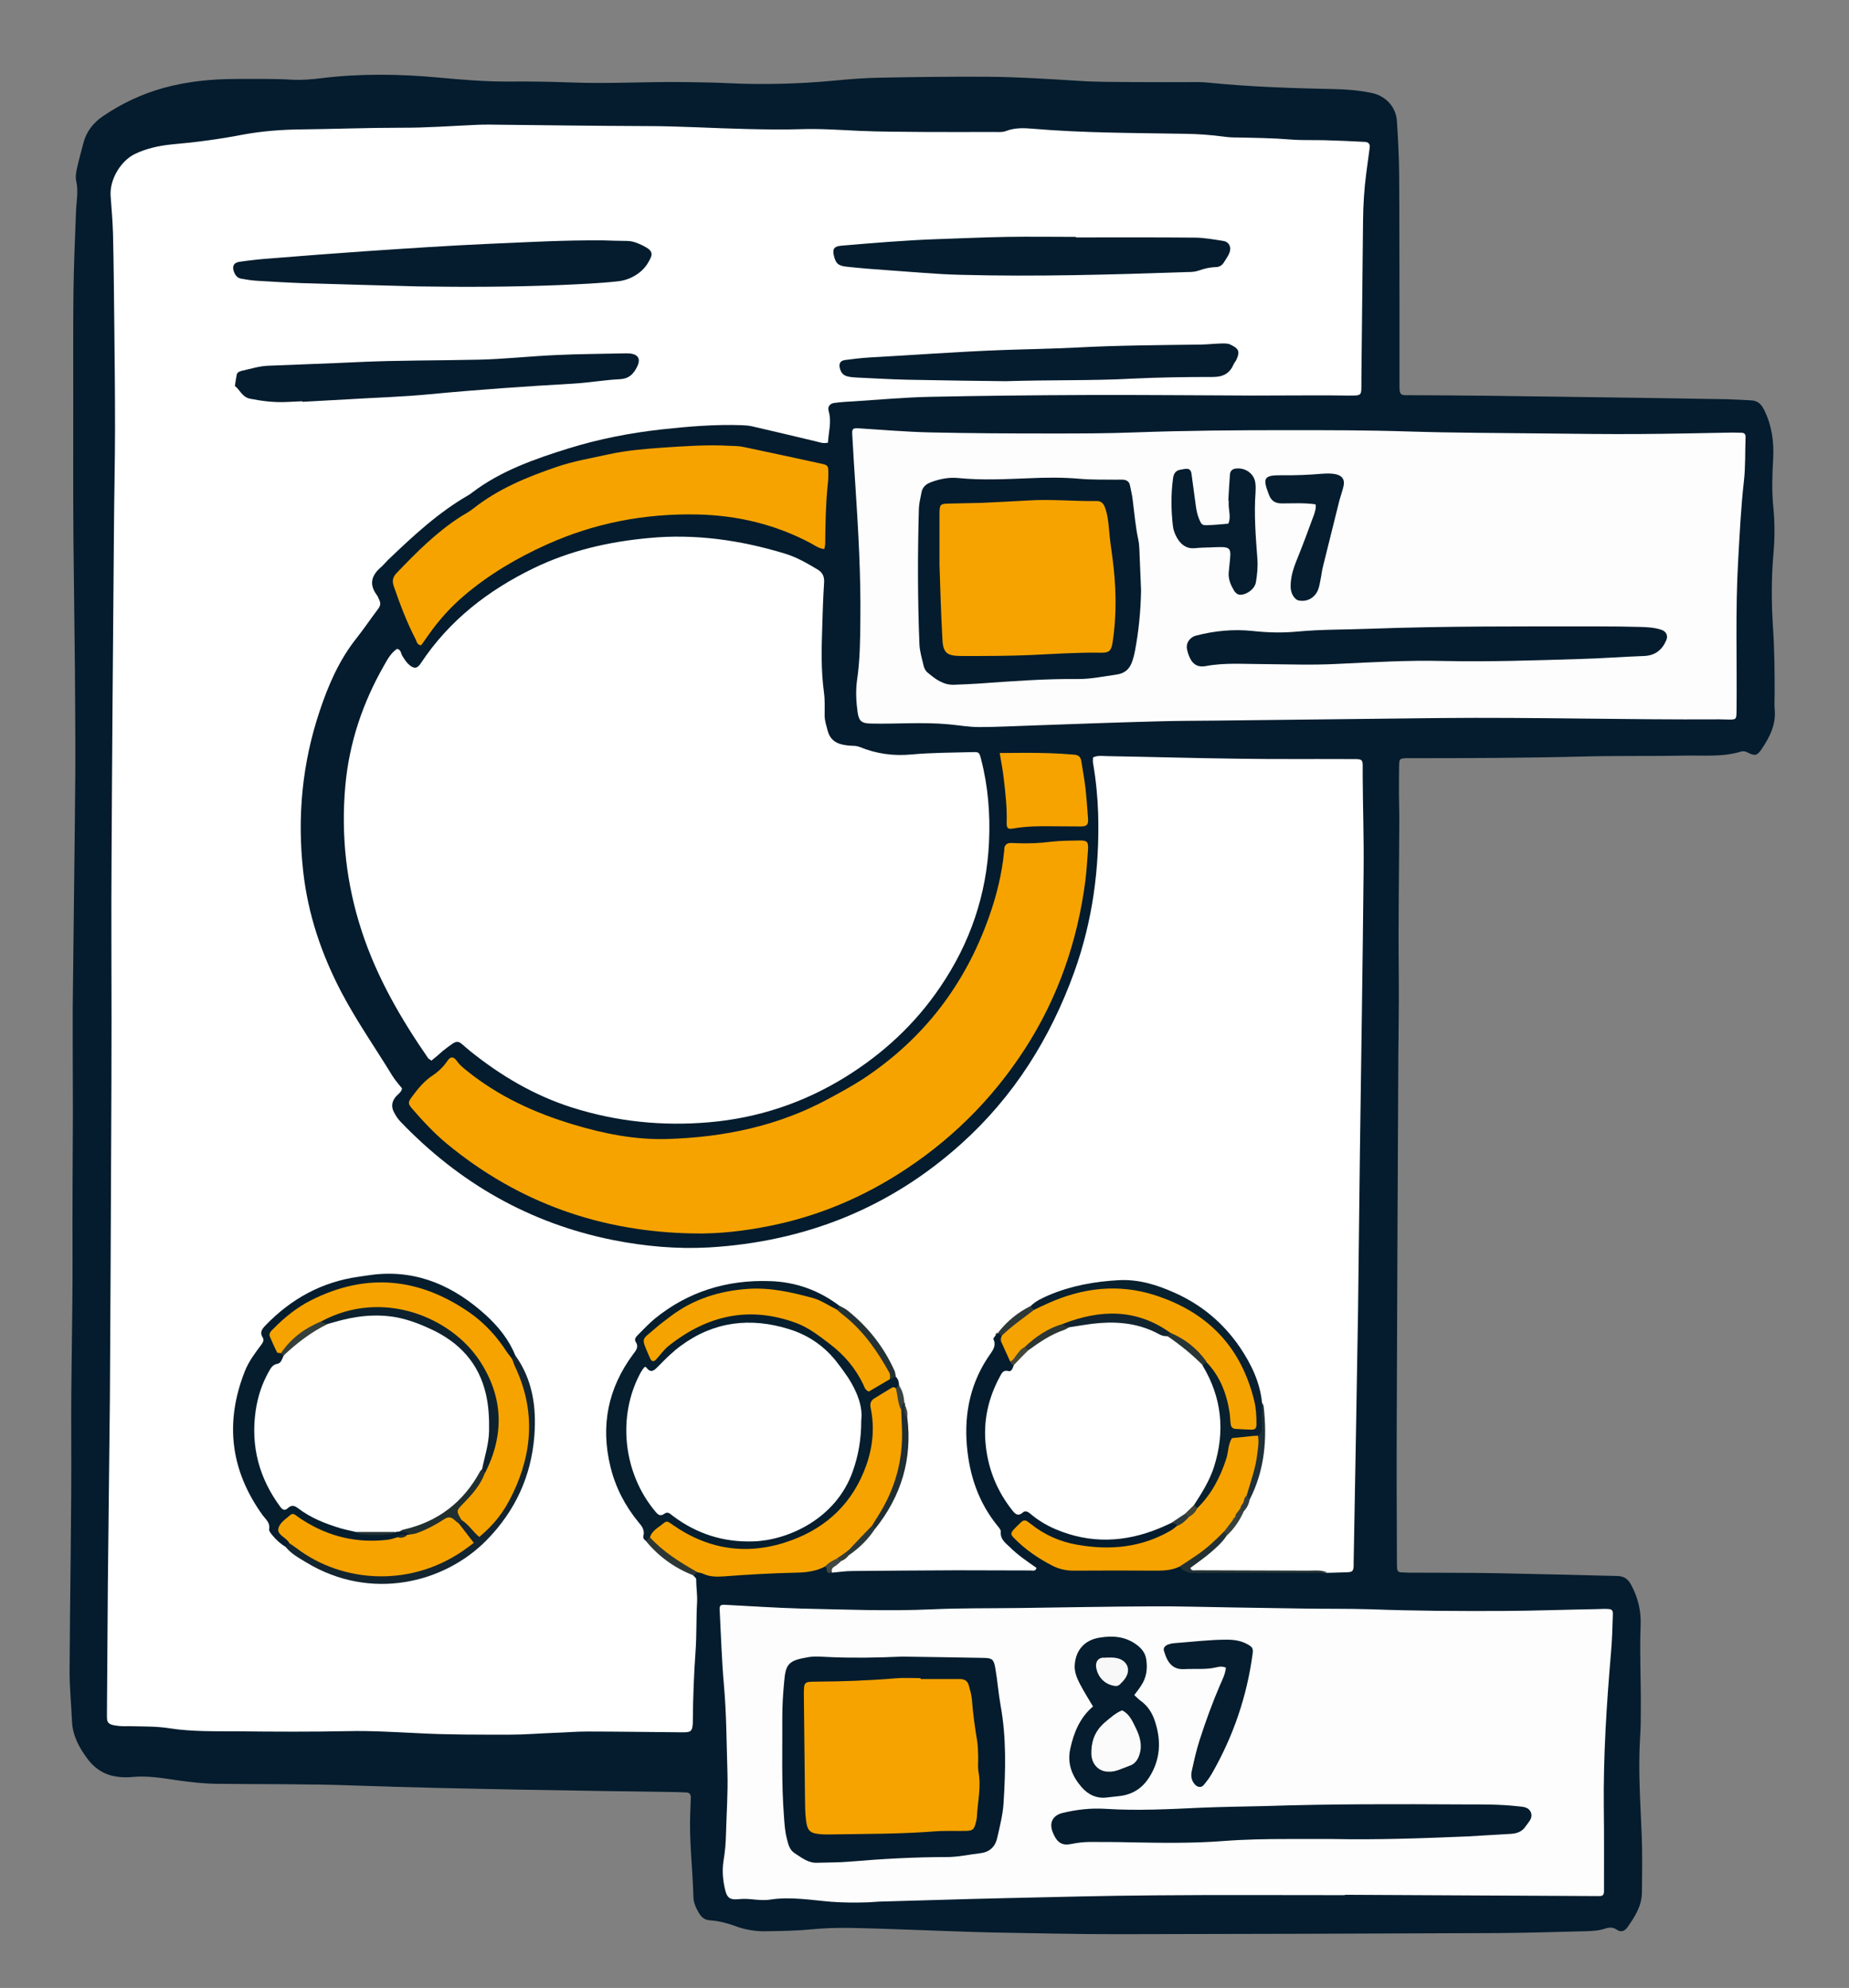 <?xml version="1.0" encoding="utf-8"?>
<!-- Generator: Adobe Illustrator 26.2.1, SVG Export Plug-In . SVG Version: 6.00 Build 0)  -->
<svg version="1.1" id="Layer_1" xmlns="http://www.w3.org/2000/svg" xmlns:xlink="http://www.w3.org/1999/xlink" x="0px" y="0px"
	 viewBox="0 0 1004.5 1080" style="enable-background:new 0 0 1004.5 1080;" xml:space="preserve">
<rect x="0" y="0" width="1004.5" height="1080" fill="#808080" stroke="none"/>
<style type="text/css">
	.st0{fill:#041C2D;}
	.st1{fill:#FFFFFF;}
	.st2{fill:#FDFDFD;}
	.st3{fill:#F6A300;}
	.st4{fill:#F5A300;}
	.st5{fill:#233134;}
	.st6{fill:#2C3634;}
	.st7{fill:#2E3838;}
	.st8{fill:#44483A;}
	.st9{fill:#2E3B3D;}
	.st10{fill:#424843;}
	.st11{fill:#061E2D;}
	.st12{fill:#061D2E;}
	.st13{fill:#09202E;}
	.st14{fill:#132530;}
	.st15{fill:#202F34;}
	.st16{fill:#253234;}
	.st17{fill:#1F3038;}
	.st18{fill:#2B3839;}
	.st19{fill:#37413E;}
	.st20{fill:#39433F;}
	.st21{fill:#333E3E;}
	.st22{fill:#373D33;}
	.st23{fill:#051D2E;}
	.st24{fill:#122430;}
	.st25{fill:#283536;}
	.st26{fill:#2C3635;}
	.st27{fill:#424638;}
	.st28{fill:#3D4237;}
	.st29{fill:#212F31;}
	.st30{fill:#353F3B;}
	.st31{fill:#FBFBFB;}
	.st32{fill:#F8F8F8;}
	.st33{fill:#0D222E;}
</style>
<g>
	<path class="st0" d="M39.5,548.5c0.5-48.8,1.1-88.6,1.4-128.3c0.1-18.8-0.1-37.6-0.2-56.5c-0.2-23.6-0.6-47.1-0.8-70.7
		c-0.2-25.4-0.1-50.9-0.1-76.4c0-19.1-0.1-38.2,0.1-57.3c0.2-14.8,0.8-29.7,1.4-44.5c0.2-5.5,1.4-11,0.1-16.5
		c-0.5-2-0.1-4.3,0.3-6.3c1-4.7,2.3-9.2,3.5-13.9c1.6-6.5,5.4-11.4,10.9-15.1c10.2-6.9,21.1-12,33-15.3c12.9-3.5,26-4.8,39.3-4.8
		c10.1,0,20.1-0.2,30.2,0.4c5.5,0.3,11.1-0.2,16.6-0.9c20.9-2.5,41.8-2.2,62.7-0.3c12.9,1.2,25.9,2.3,38.9,2.2
		c11.1-0.1,22.3,0.1,33.4,0.5c20.6,0.8,41.3-0.5,61.9-0.2c7.9,0.1,15.9,0.2,23.8,0.6c19.1,0.9,38.1,0.4,57.2-1.4
		c8.4-0.8,16.9-1.5,25.4-1.6c19.3-0.4,38.7-0.6,58-0.5c16.4,0.1,32.8,1.2,49.2,2.2c10,0.7,20.1,0.6,30.2,0.7c11.7,0.1,23.3,0,35,0
		c1.9,0,3.7,0.1,5.6,0.3c22.7,2.3,45.5,3,68.2,3.5c6.9,0.1,13.7,0.7,20.5,2.1c7.6,1.6,13.2,7.5,13.7,15.3c0.6,9.2,1.1,18.5,1.2,27.8
		c0.2,24.7,0.1,49.3,0.2,74c0,13.8,0,27.6,0,41.4c0,1.3,0,2.7,0.2,3.9c0.1,0.6,0.8,1.5,1.4,1.6c1.3,0.3,2.6,0.2,4,0.2
		c14.1,0.1,28.1,0.1,42.2,0.3c31.3,0.4,62.6,0.9,93.8,1.3c12.2,0.2,24.4,0.4,36.6,0.6c4.2,0.1,8.4,0.4,12.7,0.6
		c3.4,0.2,5.4,1.6,7.1,5c4.3,8.6,5.5,17.4,5,26.9c-0.5,8.7-0.8,17.4,0.1,26.2c0.8,8.1,0.8,16.5,0.1,24.6c-1.2,13.5-1.2,27-0.3,40.5
		c0.8,11.9,0.9,23.8,0.9,35.7c0,2.9-0.2,5.9,0,8.7c0.9,8.5-2.7,15.5-7.3,22.2c-2.2,3.2-3.4,3.5-7.2,1.6c-1.2-0.6-2.2-1-3.7-0.6
		c-10.1,3.1-20.5,2-30.8,2.2c-18.3,0.4-36.6,0-54.9,0.5c-31.5,0.8-63.1,0.9-94.6,0.9c-0.5,0-1.1,0-1.6,0c-3.4,0.1-3.8,0.4-3.9,3.5
		c-0.1,5.3-0.1,10.6-0.1,15.9c0,4.2,0.2,8.5,0.2,12.7c-0.1,28.4-0.6,56.7-0.3,85.1c0.2,19.6-0.3,39.2-0.3,58.9
		c-0.3,61.8-0.6,123.5-0.8,185.3c-0.1,24.9,0,49.8,0.1,74.8c0,1.3,0,2.6,0.1,4c0.1,1.2,0.7,2,1.9,2.1c1.6,0.1,3.2,0.1,4.8,0.2
		c16.2,0.1,32.4,0,48.5,0.3c21.5,0.4,42.9,1,64.4,1.5c3.8,0.1,5.9,1.6,7.8,5.3c3.6,6.8,5.2,14,4.9,21.4c-0.6,14.9,0.2,29.7,0.1,44.5
		c0,5.6,0,11.1-0.4,16.7c-1.1,17.8,0.2,35.5,0.9,53.2c0.4,10.3,0.2,20.7,0.1,31c-0.1,7.2-3.9,13.1-7.9,18.8c-1.4,2-3.5,2.8-5.5,1.4
		c-2.3-1.6-4.4-1.5-6.7-0.7c-3.6,1.2-7.3,1.3-11,1.4c-15.9,0.4-31.8,0.9-47.7,1c-68.7,0.3-137.3,0.5-206,0.6
		c-22.3,0-44.5-0.5-66.8-0.9c-15.1-0.3-30.2-1-45.3-1.5c-11.1-0.4-22.2-0.8-33.3-1c-7.1-0.1-14.3,0.1-21.4,0.8
		c-8.2,0.8-16.4,0.9-24.6,1c-5.1,0.1-10.2-0.7-14.9-2.3c-4.9-1.8-9.9-3.3-15-3.6c-3.2-0.2-4.9-1.8-6.2-4c-1.6-2.7-3-5.7-3-8.9
		c-0.4-15.4-2.4-30.7-1.7-46.1c0.1-2.6,0.2-5.3,0.3-7.9c0-1.6-0.8-2.5-2.4-2.6c-1.8-0.1-3.7-0.1-5.6-0.2
		c-27.8-0.4-55.7-0.8-83.5-1.3c-30.7-0.6-61.5-1.2-92.2-2.3c-24.7-0.9-49.3-0.6-74-0.9c-7.2-0.1-14.3-0.9-21.3-1.9
		c-8.1-1.2-16.1-2.6-24.5-1.8c-3.9,0.4-8,0.1-11.8-0.9c-4.9-1.4-9.1-4.5-12.2-8.6c-4.7-6.2-8.4-12.9-8.7-20.9c-0.4-9-1.3-18-1.3-27
		c0.2-42.4,1.1-84.9,0.9-127.3c-0.2-32.6,0.8-65.2,0.7-97.8c-0.1-26.2,0.1-52.5,0.2-78.7C39.5,582.4,39.5,560.9,39.5,548.5z"/>
	<path class="st1" d="M540.8,725.6c-0.4,0.6-1.3,1.5-1.1,1.9c1.4,3,0.3,5.2-1.5,7.8c-10.8,15.1-14.5,32.2-12.9,50.4
		c1.4,15.9,6.3,30.5,16.5,43.1c0.8,1,2,2.3,1.9,3.3c-0.4,4.2,2.6,6.2,5,8.5c4.3,4.3,9.4,7.7,14.4,11.2c-0.5,2-2,1.4-3.2,1.4
		c-13.5,0-27-0.1-40.5-0.1c-18.8,0.1-37.6,0.2-56.4,0.4c-3.7,0-7.4,0.6-11.1,0.9c-2.7-4.1,1.8-4.7,3.2-6.8c1.7-1.4,3.6-2.4,5.3-3.9
		c5-4.8,10.3-9.5,14.5-15.1c12.7-17.1,17.7-36.3,16-57.3c0-2.3,0.1-4.6-0.7-6.8c-0.2-0.7-0.4-1.4-0.5-2.1c-0.5-3.2-1.5-6.3-2.6-9.3
		c-0.6-1.7-1.1-3.4-1.9-5.1c-6.8-15.2-16.2-28.2-30.4-37.3c-28.2-19.9-64.6-14.6-90.3,2.3c-3.7,2.5-7.6,4.8-10.9,8
		c-3.2,3.1-6.7,5.8-6.1,11.2c0.3,2.9-2.4,5.2-3.9,7.6c-17.6,28.3-16.2,58.6,4.1,85c2.5,3.3,3.8,6.9,4.9,10.7
		c4.1,6.3,9.8,10.8,16.1,14.5c2.9,1.7,6,3.2,8.1,6.1c0.5,0.6,1.4,1.2,1.4,1.8c0,4.2,0.7,8.4,0.5,12.6c-0.5,8.7-0.2,17.5-0.8,26.2
		c-0.9,12.7-1.4,25.4-1.5,38.1c0,0.8,0,1.6-0.1,2.4c-0.3,3-1.1,3.8-3.9,3.9c-1.3,0.1-2.7,0-4,0c-16.4-0.1-32.9-0.4-49.3-0.4
		c-5.8,0-11.6,0.5-17.5,0.7c-8.2,0.3-16.4,1-24.6,1c-16.7,0-33.4,0.1-50.1-0.8c-12.7-0.6-25.4-1.4-38.1-1.1
		c-19.6,0.4-39.2,0.3-58.9,0.1c-12.7-0.1-25.5,0.3-38.1-1.7c-7.1-1.1-14.3-0.9-21.4-1.1c-1.9,0-3.7,0.1-5.6-0.1
		c-7.2-0.7-6.7-2.1-6.7-7.3c0.2-23.3,0.3-46.7,0.5-70c0.3-33.4,0.8-66.8,1.1-100.2c0.3-46.4,0.5-92.8,0.7-139.2
		c0.1-22.3,0.2-44.5,0.2-66.8c0-28.6-0.2-57.3,0-85.9c0.3-59.7,0.8-119.3,1.3-179c0.1-19.1,0.6-38.2,0.6-57.3
		c0-18.6-0.2-37.1-0.4-55.7c-0.2-16.4-0.3-32.9-0.7-49.3c-0.2-6.9-0.8-13.7-1.3-20.6c-0.6-8.8,5.4-18.9,13.1-22.7
		c6.6-3.2,13.6-4.6,20.7-5.3c12.7-1.1,25.3-2.8,37.8-5.2c10.7-2,21.5-2.8,32.4-2.9c17.8-0.2,35.5-0.9,53.3-0.9
		c14,0.1,28.1-1,42.1-1.6c2.1-0.1,4.2-0.1,6.4-0.1c28.4,0.3,56.7,0.7,85.1,0.8c18.3,0,36.6,1.2,54.8,1.6c9.5,0.2,19.1,0.4,28.6,0.1
		c10.9-0.4,21.7,0.4,32.6,0.9c11.7,0.5,23.3,0.5,35,0.6c12.5,0.1,24.9,0,37.4,0c2.4,0,5,0.3,7.1-0.5c4.7-1.8,9.4-1.7,14.1-1.3
		c27.8,2.4,55.6,2.3,83.4,2.8c6.9,0.1,13.8,0.6,20.6,1.5c2.6,0.4,5.3,0.5,7.9,0.5c9.5,0.2,19.1,0.3,28.6,1.1
		c6.3,0.5,12.7,0.2,19.1,0.4c7.1,0.2,14.3,0.5,21.4,0.9c1.9,0.1,2.8,1.3,2.5,3.2c-0.6,4.7-1.3,9.4-1.9,14.2
		c-1.1,8.4-1.6,16.9-1.7,25.4c-0.3,28.6-0.6,57.3-0.9,85.9c0,0.8,0,1.6,0,2.4c0,7,0.3,6.7-7.2,6.7c-6.4-0.1-12.7-0.1-19.1-0.1
		c-10.9,0-21.7,0.1-32.6,0.1c-30-0.1-59.9-0.4-89.9-0.3c-28.6,0.1-57.3,0.4-85.9,1c-13.5,0.3-27,1.5-40.4,2.4
		c-3.7,0.2-7.4,0.4-11.1,0.9c-2.6,0.3-3.9,2-3.2,4.5c1.7,5.9-0.1,11.4-0.4,17.1c-2.5,0.6-4.5-0.2-6.5-0.7
		c-11.6-2.8-23.2-5.5-34.8-8.2c-1.8-0.4-3.7-0.5-5.5-0.6c-14.6-0.5-29.1,0.7-43.6,2.3c-17.1,1.9-34,5.2-50.5,10.3
		c-18.5,5.8-36.7,12.1-52.4,24c-0.6,0.5-1.3,1-2,1.4c-16.5,9.5-30.2,22.3-43.8,35.3c-1.3,1.3-2.5,2.8-3.9,4c-5.2,4.5-6.3,9.4-2,15.1
		c0.6,0.8,0.9,1.9,1.4,2.9c0.7,1.6,0.4,2.9-0.7,4.4c-4,5.3-7.7,10.8-11.8,16c-9.4,11.8-15.3,25.4-20,39.5
		c-9.5,28.3-12.3,57.3-9,87.1c2.6,23.5,10,45.3,21,66.2c8.2,15.5,18.2,29.8,27.3,44.7c1.5,2.5,3.5,4.7,5.4,7.1
		c-0.3,2.2-2.4,3.2-3.6,4.8c-2,2.6-2.3,5.2-0.8,8.1c1,1.9,2.1,3.7,3.6,5.2c31.9,33.3,70.1,55.2,115.5,64.3c17.2,3.4,34.7,5,52.2,4
		c52-3.1,98-21.3,136.9-56.3c28.6-25.7,48.4-57.3,61.4-93.3c10-27.8,13.8-56.5,13-85.9c-0.3-9.3-1.2-18.5-2.8-27.7c-0.2-1,0-2,0-3
		c2.7-1.3,5.4-0.7,8-0.7c23.6,0.4,47.2,1.1,70.8,1.4c19.6,0.3,39.2,0.1,58.9,0.2c10.2,0.1,8.7-1.1,8.8,8.9
		c0.1,17.2,0.7,34.4,0.5,51.6c-0.5,50.9-1.3,101.8-2,152.7c-0.4,28.4-0.6,56.7-1,85.1c-0.7,45.9-1.6,91.7-2.4,137.6
		c0,0.8,0,1.6,0,2.4c-0.2,3-0.7,3.4-3.9,3.5c-3.4,0.1-6.9,0.2-10.3,0.3c-19.7-1.4-39.5-0.3-59.2-0.6c-4-0.1-7.9,0-11.9,0
		c-1.5,0-3.6,0.5-4.1-1.4c-0.4-1.5,0.7-3.1,2.1-4c5.8-4.2,11.1-8.8,16-14.1c4.5-3.9,7.9-8.7,10.5-14.1c1.3-2.5,2.5-5,3.6-7.6
		c7.1-15.9,8.4-32.5,6.3-49.6c-7.3-33.9-33-59.7-67.2-64.7c-19.5-2.8-38.4,2.3-55.6,12.3c-7.2,3.3-12.2,9.7-19.1,13.5l0,0
		C541.8,724.5,541.3,725,540.8,725.6z"/>
	<path class="st1" d="M234.4,576.2c-0.9-0.7-1.5-0.9-1.8-1.3c-14.8-21.4-27.8-43.8-36-68.8c-8.5-25.8-11.4-52.2-9-79.2
		c2.1-23.3,9.4-45,21-65.3c1.9-3.4,3.8-6.9,7.1-9.1c2.3,0.5,2,2.5,2.8,3.7c1.1,1.8,2.2,3.6,3.8,5c2.7,2.3,4.4,2.1,6.4-1
		c15.4-23.2,36.5-39.5,61.2-51.5c19.8-9.6,40.8-14.4,62.6-16.4c25.2-2.4,49.6,1.1,73.7,8.4c6.4,1.9,12.1,5.2,17.8,8.6
		c2.9,1.7,3.9,3.9,3.7,7.2c-0.5,7.9-0.8,15.9-1,23.8c-0.4,11.9-0.7,23.8,0.9,35.7c0.6,4.2,0.4,8.5,0.4,12.7c0,3,1,5.7,1.7,8.5
		c1.8,6.3,6.8,7.5,12.1,7.9c1.8,0.1,3.4,0,5.2,0.7c9,3.7,18.2,5,28,4.1c11.1-1,22.2-1,33.3-1.3c3.6-0.1,3.7,0.1,4.7,3.9
		c3.8,14.7,5,29.8,4.3,44.9c-1.3,28.7-10.3,55-26.5,78.8c-13.6,20.1-31,36.2-51.5,48.9c-22.6,14-47.4,22.3-74,24.6
		c-25.4,2.2-50.2-0.3-74.5-8c-20.5-6.5-38.6-17.2-55.3-30.6c-7.6-6.1-5.6-7.4-15-0.1C238.8,572.6,236.7,574.3,234.4,576.2z"/>
	<path class="st2" d="M782.3,390.1c-40.8,0.5-81.7,0.9-122.5,1.4c-10.3,0.1-20.7,0.1-31,0.4c-22.2,0.6-44.5,1.4-66.7,2.2
		c-10.1,0.3-20.1,0.9-30.2,0.9c-5.5,0-11.1-1-16.6-1.5c-14-1.3-28.1-0.1-42.1-0.4c-5-0.1-6.6-1.2-7.3-6.2
		c-0.8-5.8-1.1-11.5-0.3-17.4c1.6-10.7,1.7-21.6,1.8-32.5c0.3-24.4-1.1-48.7-2.7-73.1c-0.6-9.2-1.2-18.5-1.7-27.8
		c-0.2-3.2,0.3-3.6,3.6-3.4c12.7,0.8,25.4,1.9,38.1,2.2c22,0.5,44,0.6,66,0.6c15.4,0,30.8,0,46.1-0.6c27.6-1,55.1-1.2,82.7-1.2
		c21.7,0,43.5,0,65.2,0.7c25.2,0.8,50.4,0.8,75.6,1.1c16.7,0.2,33.4,0.4,50.1,0.3c17-0.1,33.9-0.5,50.9-0.8c1.6,0,3.2,0.1,4.8,0.1
		c1.6,0,2.3,0.9,2.2,2.5c-0.3,7.9,0,16-0.9,23.8c-1.6,14.2-2.3,28.5-3.1,42.8c-1.6,27.3-0.6,54.6-0.9,81.9c-0.1,5,0,4.9-5.3,4.8
		c-1.3,0-2.7-0.1-4-0.1C883.6,391.1,832.9,389.6,782.3,390.1z"/>
	<path class="st2" d="M730.6,1029.6c-34.5,0-68.9-0.2-103.4,0.1c-26.8,0.2-53.5,0.9-80.3,1.5c-23,0.5-46.1,1.3-69.1,1.9
		c-2.1,0.1-4.2,0.3-6.3,0.4c-6.6,0.2-13.1,0.2-19.8-0.3c-11-0.9-22.1-2.9-33.2-1.2c-3.1,0.5-6.4,0.2-9.5-0.1
		c-2.7-0.3-5.3-0.4-7.9-0.1c-4.2,0.4-6-0.6-7-4.5c-1.4-5.4-1.9-11-1-16.6c0.8-4.7,1.2-9.5,1.3-14.2c0.3-11.1,1.1-22.2,0.8-33.3
		c-0.5-15.9-0.5-31.8-1.9-47.6c-1.2-13.4-1.6-27-2.3-40.4c-0.2-3.2,0.2-3.5,3.6-3.3c13.5,0.7,27,1.6,40.5,2
		c23.8,0.5,47.7,1.5,71.5,0.4c15.6-0.7,31.3-0.5,46.9-0.7c24.1-0.3,48.2-0.8,72.3-0.9c14.8-0.1,29.7,0.4,44.5,0.6
		c12.7,0.2,25.4,0.4,38.2,0.6c12.2,0.2,24.4,0,36.6,0.4c23.8,0.9,47.7,1,71.5,0.9c17-0.1,33.9-0.7,50.9-1c1.8,0,3.7-0.2,5.5-0.1
		c2.8,0.1,3.3,0.6,3.2,3.2c-0.2,6.9-0.4,13.8-1,20.6c-2.4,28-4.2,56-3.9,84.1c0.2,15.1,0.1,30.2,0.1,45.3c0,2.2-0.6,2.8-2.7,2.8
		c-46.1-0.2-92.2-0.5-138.4-0.7C730.6,1029.3,730.6,1029.5,730.6,1029.6z"/>
	<path class="st3" d="M376.8,670.1c-50.2-0.8-95.1-16.6-134-48.7c-7-5.8-13.1-12.4-19-19.2c-2.2-2.6-2.2-3.4-0.1-6.2
		c3.3-4.5,6.8-8.8,11.6-11.9c3.1-2.1,5.7-4.7,7.8-7.8c1.8-2.6,3.4-2.4,5.4,0.5c1.4,2,3.3,3.4,5.1,4.9c17.2,13.9,36.8,22.9,57.8,29.2
		c16.6,5,33.5,8.4,50.9,7.9c30.8-0.9,60.5-7,87.9-21.9c6.3-3.4,12.6-6.8,18.6-10.7c32.8-21.6,55.5-51.2,68.5-88.1
		c4.1-11.5,7-23.3,8.2-35.5c0.1-0.5,0.1-1.1,0.1-1.6c0.2-1.8,1.3-2.9,3.1-3c1.3-0.1,2.6,0.1,4,0.1c6.1,0.2,12.2,0,18.2-0.8
		c5.2-0.6,10.6-0.6,15.9-0.7c3.8,0,4.5,0.8,4.3,4.8c-0.4,5.8-0.8,11.6-1.5,17.4c-4.3,32.8-14.9,63.4-32.9,91.2
		c-18,27.8-41.1,50.5-69.1,68.1c-21.3,13.4-44.2,22.8-68.9,27.8C404.9,668.7,391,670.4,376.8,670.1z"/>
	<path class="st1" d="M636.3,827.4c-2.2,1-4.3,2-6.5,2.9c-18.7,7.7-37.5,8.5-56.3,0.5c-5.2-2.2-9.9-5.1-14.1-8.7
		c-1.1-0.9-2.5-1.5-3.6-0.5c-2.5,2.3-4.1,1.2-5.8-1c-8.1-10.2-12.9-21.7-14.4-34.7c-1.6-13.6,1.2-26.3,7.7-38.2
		c1-1.8,1.7-3.6,4.7-2.8c1.5,0.4,2.3-1.8,2.8-3.4c0.6-4.5,4.8-6.4,7.2-9.6c6.9-6.1,15-10,23.6-12.8c18-5,35.4-3.7,52.2,4.8
		c8.1,4.8,15.7,10.1,21.5,17.7c15.4,26.3,12.4,51.5-4.3,76c-1.8,2.1-3.8,3.9-5.8,5.8C642.7,826,639.3,826.2,636.3,827.4z"/>
	<path class="st3" d="M447.8,298.3c-3.2-0.4-5.1-2-7.2-3.1c-19.3-10.3-39.9-15.2-61.7-15.7c-28.5-0.6-55.8,4.6-81.8,16.3
		c-16.2,7.3-31.5,16.3-45.1,27.9c-7.5,6.4-14,13.7-19.6,21.8c-1.2,1.7-2.4,3.4-3.6,5.1c-2.2-0.2-2.4-2-3-3.3
		c-4.8-9.2-8.4-18.8-11.8-28.6c-1-2.8-0.8-4.9,1.3-7.2c10.8-11.3,21.8-22.4,35.1-30.9c2.2-1.4,4.6-2.6,6.7-4.3
		c13.5-10.7,29.1-17.1,45.2-22.6c9.3-3.2,19-4.8,28.5-6.9c9.6-2.1,19.3-2.9,29.1-3.6c12.1-0.8,24.3-1.7,36.5-1
		c2.6,0.1,5.3,0.1,7.9,0.7c14,2.9,27.9,6,41.9,9c3.6,0.8,3.8,1.2,3.8,4.8c0,2.1,0,4.2-0.3,6.3c-1.1,10.8-1.3,21.7-1.4,32.5
		C448.3,296.4,448,297.1,447.8,298.3z"/>
	<path class="st3" d="M448.3,851c-5,2.7-10.4,3.3-16,3.4c-13,0.3-25.9,1-38.8,2c-4.1,0.3-7.8,0.3-11.5-1.4c-0.9-0.4-2-0.6-3-0.8
		c-11.3-3.3-20.4-9.4-26.5-19.7c5.5-10.3,8.4-11.4,17.5-5.8c38.7,24.1,85.6,3.4,98.6-33.1c3.4-9.4,3.9-19.1,2.8-29
		c-0.9-8.5,8.2-15.4,16.3-12.7c2.1,3.7,1.7,8.2,3.5,12.1c2.3,22.6-1.6,43.7-15.4,62.3c-3.9,5.2-8.2,10-13.2,14.2
		c-0.6,0.4-1.2,0.8-1.8,1.3c-0.3,0.2-0.6,0.4-0.8,0.7c-1.5,1-2.8,2.1-4.3,3.1C453.5,849.4,451.1,850.7,448.3,851z"/>
	<path class="st3" d="M640.8,851.1c-3.9,1.9-8,2.2-12.3,2.2c-15.1-0.1-30.1-0.1-45.2,0c-4.1,0-7.8-0.8-11.4-2.6
		c-7.8-4-15-8.9-21.1-15.2c-1.8-1.8-1.8-2.7,0-4.6c1.2-1.4,2.6-2.6,3.9-3.9c1.1-1.1,2.3-1.3,3.5-0.4c0.7,0.5,1.3,1,1.9,1.4
		c7.4,5.9,15.8,9.6,25,11.2c17.9,3.2,35.2,1.6,51.3-7.9c1.1-0.7,2.1-1.6,3.1-2.4c0.8-3.1,3.8-4,5.8-5.8c1.8-1.8,3.7-3.6,5.1-5.8
		c6.6-8.3,11.6-17.4,14.2-27.8c2.7-10.6,8.7-13.6,19.9-10.1c2.4,11.3-2.2,21.3-5.4,31.6c-0.4,1.4-1.2,2.7-1.8,4
		c-0.4,0.9-0.9,1.7-1.3,2.6c-0.2,0.6-0.5,1.1-0.8,1.6c-0.3,0.5-0.6,1-0.9,1.5c-0.2,0.2-0.4,0.4-0.5,0.7c-0.5,0.7-0.9,1.4-1.3,2.1
		c-0.2,0.5-0.5,1-0.8,1.5c-0.5,0.8-0.9,1.6-1.4,2.3c-1.3,2.4-3.4,4-5.1,6C658.1,841.1,651.2,848.5,640.8,851.1z"/>
	<path class="st4" d="M548.8,739.7c-1.7-3.7-3.3-7.3-5-11c-0.3-0.3-0.4-0.7-0.4-1c0.1-0.4,0.2-0.5,0.3-0.5c0.2-0.4,0.4-0.9,0.4-1.4
		c3.3-8.5,11.8-11,18.1-16.1c30.4-16.2,60.4-16.5,89.3,3.1c16.9,11.4,27.5,27.6,32,47.6c0.6,2.9,0.8,5.8,0.9,8.7
		c0.2,5.7-1.7,9.1-8,9.3c-5.9,0.2-9.9-1.8-10.4-8.2c-0.9-10.6-4.8-20-10.8-28.6c-5.8-7-12.8-12.6-20.7-17.1
		c-17.9-10.2-36.5-10.7-55.7-4.3c-8.2,2.3-14.7,7.3-21.3,12.3C554.2,734.4,553.7,739.8,548.8,739.7z"/>
	<path class="st3" d="M543.1,409.1c4.8,0,9.2-0.1,13.7-0.1c9,0,18,0.2,26.9,1c2.2,0.2,3.3,1.2,3.7,3.3c0.8,5,1.7,9.9,2.3,14.9
		c0.6,5.5,1,11,1.4,16.6c0.2,3.3-0.6,4.2-4.1,4.2c-5.3,0-10.6-0.1-15.9-0.1c-6.9-0.1-13.7,0-20.6,1.2c-3.1,0.5-3.7-0.1-3.6-3.4
		c0.2-7.7-0.6-15.3-1.5-22.9C544.9,419,544,414.3,543.1,409.1z"/>
	<path class="st5" d="M640.8,851.1c3.1-2,6.1-4,9.2-6.1c5.5-3.7,10.3-8.2,14.9-12.9c1.4-0.1,2.3,0.3,1.7,1.9
		c-2.4,3.8-5.8,6.8-9.2,9.7c-3.4,2.9-7.1,5.4-10.7,8.1c0.5,1.8,2,1.3,3.2,1.3c20.3,0.1,40.7,0.1,61,0.2c3.4,0,6.9-0.5,10.1,1
		c-1,0.1-2.1,0.3-3.1,0.3c-22.9,0-45.9-0.1-68.8,0C645.5,854.6,642.9,853.8,640.8,851.1z"/>
	<path class="st6" d="M353.1,835.2c7.3,8,16.4,13.6,25.7,18.9c-0.7,0.6-1.3,1.2-2,1.8c-10.3-4-18.9-10.2-25.9-18.7
		C351.3,836.1,352,835.4,353.1,835.2z"/>
	<path class="st7" d="M561.8,711.6c-6,4.6-12.3,8.9-17.7,14.2c-0.6-0.6-1.2-1.2-1.8-1.9c4.8-6.1,10.6-10.9,17.5-14.3
		C560.9,709.9,561.6,710.5,561.8,711.6z"/>
	<path class="st8" d="M548.8,739.7c1.5-0.6,2.2-1.9,3.1-3.1c1.4-1.8,2.5-3.7,4.7-4.7c1,0.2,1.7,0.7,1.9,1.8
		c-2.6,2.6-5.2,5.2-7.7,7.9C549.7,741.4,549.1,740.7,548.8,739.7z"/>
	<path class="st9" d="M645.8,824.2c-1.8,2.1-3.7,3.8-6.3,4.8c-0.7-1.3-2-1.3-3.2-1.6c2.5-1.7,5-3.4,7.5-5
		C645.5,821.9,646,822.7,645.8,824.2z"/>
	<path class="st10" d="M448.3,851c1.8-2,4.1-3.2,6.5-4.3c0.8,0.4,1.7,0.6,2,1.6c-1.2,1-2.2,2.1-3.5,2.8c-1.3,0.8-1.7,1.7-1.3,3.1
		c-1.9,0.7-3,0.4-2.9-1.9C449.1,851.9,448.5,851.4,448.3,851z"/>
	<path class="st7" d="M543.7,727.2c0.3,0.5,0.3,1,0.1,1.5c-0.2-0.4-0.5-0.7-0.6-1.1C543.1,727.6,543.5,727.3,543.7,727.2z"/>
	<path class="st7" d="M540.8,725.6c0-1,0.5-1.5,1.5-1.6C542.2,724.8,541.7,725.4,540.8,725.6z"/>
	<path class="st0" d="M227.2,155.6c-21.2-0.6-42.4-1.1-63.6-1.8c-8.2-0.3-16.4-0.8-24.6-1.3c-2.6-0.2-5.3-0.6-7.9-1.1
		c-2-0.3-3.2-1.7-3.9-3.5c-1.3-3.1-0.3-5.3,3.1-5.7c5.5-0.8,11-1.4,16.6-1.8c17.2-1.4,34.3-2.7,51.5-3.9c22.2-1.5,44.4-3,66.6-4
		c20.9-0.9,41.8-2.1,62.8-1.9c4.2,0.1,8.5,0.3,12.7,0.3c3.3,0,6,1.2,8.9,2.6c6,3,5.2,4.9,2.7,9.2c-3.2,5.5-9.5,9.3-16.1,10.1
		c-10.8,1.2-21.7,1.6-32.5,2.1C278.1,155.9,252.7,156,227.2,155.6z"/>
	<path class="st0" d="M584.5,129c21.5,0,42.9-0.1,64.4,0.1c5.2,0,10.5,1,15.7,1.8c3.2,0.5,4.6,3.6,3.2,6.7c-0.7,1.7-1.8,3.2-2.8,4.8
		c-1,1.7-2.5,2.7-4.5,2.7c-3.2,0.1-6.2,0.8-9.3,1.9c-1.9,0.7-4.2,0.8-6.3,0.8c-41,1.4-82.1,2.6-123.1,1.5
		c-13.2-0.3-26.4-1.6-39.6-2.5c-7.4-0.5-14.8-1.1-22.2-1.9c-4.7-0.5-6-1.8-7-6.1c-0.8-3.5,0.1-4.9,3.8-5.3c17.7-1.5,35.3-3,53.1-3.6
		c12.4-0.4,24.9-1,37.3-1.2c12.5-0.2,24.9,0,37.4,0C584.5,128.8,584.5,128.9,584.5,129z"/>
	<path class="st0" d="M164.2,218c-2.9,0.1-5.8,0.3-8.7,0.4c-6.7,0.3-13.2-0.5-19.7-1.8c-4.3-0.9-5.4-4.8-8.2-6.9
		c0.3-2,0.6-4.1,1-6.1c0.3-1.5,1.8-1.9,3-2.2c4.6-1,9.2-2.5,14-2.7c16.4-0.7,32.8-1.2,49.2-2c21.7-1,43.5-0.8,65.2-1.3
		c14-0.3,28-1.9,42-2.5c11.9-0.6,23.8-0.6,35.8-0.9c1.3,0,2.7-0.1,4,0c5,0.4,6.5,3,4.2,7.5c-1.9,3.7-4.3,6.2-9,6.5
		c-8.5,0.4-16.9,1.9-25.3,2.4c-26.2,1.5-52.3,3.3-78.4,5.8c-14.5,1.4-29.1,1.8-43.6,2.7c-8.5,0.5-16.9,0.9-25.4,1.4
		C164.2,218.2,164.2,218.1,164.2,218z"/>
	<path class="st0" d="M546.3,207.1c-15.7-0.2-34.5-0.4-53.3-0.8c-9.3-0.2-18.5-0.8-27.8-1.2c-1.6-0.1-3.2-0.2-4.7-0.6
		c-2.3-0.5-3.6-2-4.2-4.3c-0.7-2.6,0.1-4.2,2.7-4.6c4.5-0.6,8.9-1.1,13.4-1.4c23.8-1.3,47.6-3.1,71.4-4c13.8-0.5,27.5-0.7,41.3-1.4
		c22.5-1.2,45-1.3,67.5-1.6c3.7-0.1,7.4-0.5,11.1-0.6c1.6,0,3.3-0.1,4.7,0.6c3.9,1.9,5.6,3.2,3.4,8c-0.4,1-1.2,1.8-1.6,2.7
		c-2.1,4.9-5.6,6.9-11.2,6.9c-14.6,0-29.2,0.2-43.7,0.9C593.4,206.9,571.4,206.3,546.3,207.1z"/>
	<path class="st11" d="M353.1,835.2c-0.7,0.7-1.4,1.3-2.1,2c-1-0.6-1.7-1.5-1.5-2.6c0.9-3.3-0.7-5.4-2.7-7.7
		c-7.3-8.9-12.5-19-15.2-30.2c-5.4-22.2-1.3-42.5,12.3-60.9c1.7-2.2,3.3-4,1.4-6.9c-0.8-1.3,0.2-2.6,1.1-3.5c3-3,5.9-6.1,9.1-8.8
		c18.2-14.9,39.4-21.4,62.7-20.6c14,0.4,26.9,5,38.2,13.7c0.4,1.5-0.5,2.2-1.8,2.7c-10-3.1-19.6-7.5-30.1-9
		c-26-3.9-48.7,2.8-68,20.8c-1.7,1.6-3.7,3.2-3.7,5.8c-0.1,1.9,0.1,3.9,1.9,4.9c1.8,0.9,2.8-0.9,3.9-2c14.8-13.7,32.1-21,52.5-20.3
		c24.2,0.8,41.7,13.5,55.7,32c6.2,8.3,5.9,8.5,15.2,3.7c1.5-0.6,3.1-1.2,4.7-0.3c1.3,1.3,1.7,2.9,1.7,4.6c0.7,1.7-0.2,2.1-1.6,1.8
		c-0.9-1.1-1.9-0.8-2.8-0.2c-2.9,1.8-5.8,3.6-8.8,5.4c-2.1,1.2-2.7,2.8-2.2,5.3c2.2,10.6,1.2,21-2.4,31.2c-7.1,20-21,33.5-40.6,40.7
		c-22.9,8.4-44.6,5.6-64.7-8.5c-3.1-2.2-3.1-2.2-6,0.2C356.9,830.3,354.1,831.9,353.1,835.2z"/>
	<path class="st12" d="M155.1,840.3c-2.8-1.6-5.1-3.8-7.1-6.2c-0.8-1-2-2.4-1.8-3.3c0.7-3.5-1.8-5.3-3.5-7.6
		c-17.5-24.3-20.7-50.3-9.7-78.2c2.1-5.3,5.4-9.7,8.7-14.1c1-1.3,2-2.8,1-4.3c-1.7-2.6-0.4-4.5,1.3-6.3c14-14.6,30.8-23.9,51-26.7
		c2.9-0.4,5.8-0.9,8.6-1.2c23.8-2.5,43.5,6.7,60.6,22.3c6.6,6.1,12.3,13.1,15.7,21.6c0.8,1.5-0.1,2.2-1.4,2.6
		c-4.5-0.5-5.5-4.7-7.5-7.5c-26.3-35.5-74.7-43.1-110.5-17.4c-2.1,1.5-4.2,3.2-6,5.1c-6.2,6.1-6.3,7.5-1,14.6c0.8,0.9,1.4,2,1.4,3.2
		c-3.8,6.8-9.5,12.2-11.8,20.2c-5.8,19.9-2.7,38.2,7.8,55.6c0.9,1.6,1.9,3.7,3.7,3.9c14.4,1.6,25.7,12,40,13.9
		c6.4,1.6,12.8,1.3,19.3,0.2c1.2-0.3,2.5-0.5,3.7-0.5c2.1,0.1,4.2,0.3,5.3,2.6c-0.1,0.9-0.6,1.5-1.4,1.9c-1.8,0.9-3.7,1.2-5.5,2.1
		c-16.1,5-31.2,1-45.9-5.7c-1.4-0.7-2.8-1.5-4.2-2.2c-3-1.5-5.9-4.3-9.3-1.4c-4,3.4,0.2,6.1,1.2,9c0.3,0.8,0.3,1.5,0.2,2.3
		C157.3,840.2,156.6,841,155.1,840.3z"/>
	<path class="st13" d="M561.8,711.6c-0.7-0.6-1.3-1.3-2-1.9c2.8-2.9,6.5-4.5,10.1-6.1c12.1-5.1,24.8-7.4,37.8-8.1
		c10.8-0.6,20.8,2.5,30.6,6.9c14.7,6.6,26.4,16.5,35.4,29.7c6.1,9.1,10.8,18.8,11.9,29.9c1.4,5.1,0.4,10.3,0.6,15.4
		c0.1,1.7-0.7,3-2.8,2.6c-0.8,0-1.6,0.1-2.4,0.1c-3.9,0.4-7.8,0.8-11.7,1.2c-2.2,3.4-1.9,7.5-3.1,11.2c-3.3,10.1-8.1,19.4-15.8,26.9
		c-1.4,0.1-2.2-0.2-1.7-1.8c4.3-6.6,8.5-13.3,10.9-20.9c6-19.1,4.2-37.4-6.2-54.7c-0.5-1.7,0.3-2.3,1.9-2.1
		c7.5,7.7,11.1,17.2,12.7,27.6c0.3,2.1,0.3,4.2,0.6,6.3c0.2,1.5,1.1,2.4,2.6,2.5c2.9,0.2,5.8,0.3,8.7,0.4c2,0,2.7-0.7,2.7-3
		c0-4.2-0.2-8.5-1.2-12.6c-7.1-29.3-25.3-48.2-53.8-57.4c-20.1-6.5-39.7-4.1-58.8,4.6C566.6,709.3,564.2,710.4,561.8,711.6z"/>
	<path class="st14" d="M155.1,840.3c0.7-0.6,1.4-1.2,2.1-1.8c3.3-0.9,5.5,1.4,7.9,2.9c26.4,16.6,53.2,17.3,80.5,2.3
		c8.2-4.5,8.2-4.6,3.9-13.2c-0.5-1-0.7-2-0.8-3.1c0.2-1.3,1-2.1,2.3-2.4c0.8,0,1.6,0,2.3,0.4c9.6,5.7,10,5.9,16.5-3.5
		c15.5-22.2,20.1-46.3,11-72.4c-1.3-3.6-4-7-2.6-11.3c0.6-0.6,1.1-1.3,1.7-1.9c9.5,13.2,11.6,28.2,10.4,43.8
		c-1.7,21.9-10.4,40.8-25.9,56.6c-22.8,23.3-62.8,33.4-97.9,12.2C162.4,846.4,158.2,844.2,155.1,840.3z"/>
	<path class="st15" d="M473.8,828.8c1-1.6,1.9-3.2,2.9-4.7c9.4-14.6,14-30.6,13.3-48c-0.1-3.4-0.3-6.9-0.4-10.3
		c-0.3-1.7-1.3-3.7,1.8-3.7c0.4,0.4,0.4,0.8,0.2,1.3c1.3,2-0.1,4.6,1.3,6.6c2.8,22.6-3.2,42.7-17.4,60.5
		C474,830.8,473.2,830.4,473.8,828.8z"/>
	<path class="st16" d="M486.7,747.8c-1.1,0.5-2.2,1.1-3.2,1.6c-7.9-12.5-15.4-25.3-27.5-34.5c-1.1-0.8-1.6-2.1-1.4-3.5
		c0.6-0.6,1.3-1.2,1.9-1.8c1.3,0.8,2.8,1.4,4,2.4c11.1,8.9,19.7,19.8,25.5,32.8C486.4,745.7,486.4,746.8,486.7,747.8z"/>
	<path class="st17" d="M683.4,780c1.8-1.1,2.1-2.8,2.1-4.7c0-4.4,0.1-8.9,0.1-13.3c0.3,0.7,0.9,1.4,0.9,2.1
		c2,17.5,0.6,34.6-7.6,50.6c-1.5,0.2-2.4-0.3-1.7-2c2.2-7.7,5.1-15.3,5.9-23.4C683.5,786.2,684,783.1,683.4,780z"/>
	<path class="st18" d="M473.8,828.8c0.5,0.6,1.1,1.1,1.6,1.7c-3.7,5.8-8.6,10.5-14.2,14.4c-1.7,0.6-2-0.2-1.6-1.6l0,0
		c0.5-0.5,1-0.9,1.6-1.3C465.3,837.6,469.5,833.2,473.8,828.8z"/>
	<path class="st19" d="M666.6,834.1c-0.6-0.6-1.1-1.3-1.7-1.9c1.6-2.1,3.2-4.2,4.8-6.3c0.5-0.6,1.1-1.1,1.4-1.7l-0.1,0
		c1.2-0.7,0.8-2.2,1.7-3.1l0-0.1c0.5-0.4,1-0.6,1.6-0.7c0.6,0,1.1,0.2,1.4,0.8C673.5,826,670.6,830.4,666.6,834.1z"/>
	<path class="st20" d="M491.3,762.2c-1.5,0.8-1.5,2.3-1.8,3.7c-1.8-3.7-1.8-7.7-2.8-11.6c0.5-0.6,1.1-1.2,1.6-1.8
		C490.3,755.4,491.1,758.7,491.3,762.2z"/>
	<path class="st21" d="M675.8,821c-0.5,0-0.9,0-1.4,0c-0.4-0.4-0.5-0.9-0.5-1.4c0.1-0.5,0.1-0.7,0.2-0.7c-0.1-0.4,0.1-0.8,0.4-1.1
		c0.5-0.6,1.1-1.2,1.2-2.1c0.1-1.2,0.5-2.3,1.5-3.1c0.6,0.7,1.1,1.3,1.7,2C678.5,817.1,677.4,819.2,675.8,821z"/>
	<path class="st22" d="M459.5,843.3c0.5,0.5,1.1,1.1,1.6,1.6c-1.1,1.6-2.6,2.7-4.4,3.3c-0.7-0.5-1.3-1.1-2-1.6
		C456.4,845.6,457.9,844.4,459.5,843.3z"/>
	<path class="st20" d="M492.8,770.1c-2.1-1.9-1.4-4.3-1.3-6.6C492.8,765.5,493.2,767.7,492.8,770.1z"/>
	<path class="st0" d="M619.9,320.7c-0.2,11.5-1.3,22.5-3.4,33.4c-0.3,1.6-0.7,3.1-1.2,4.6c-1.3,4.4-3.9,7.1-8.8,7.8
		c-6.8,0.9-13.5,2.4-20.5,2.4c-18.3-0.2-36.5,1.2-54.8,2.5c-4.2,0.3-8.5,0.4-12.7,0.6c-6.1,0.3-10.5-3.2-14.8-6.8
		c-0.9-0.8-1.6-2.2-1.9-3.4c-0.9-3.9-2.1-7.7-2.3-11.7c-1-24.6-1-49.3-0.3-73.9c0.1-2.9,0.9-5.7,1.4-8.6c0.5-2.9,2.4-4.6,5.1-5.6
		c4.8-1.8,9.7-2.8,14.8-2.3c13,1.3,25.9,0.6,38.9,0.1c9-0.4,18-0.5,27,0.3c6.6,0.6,13.2,0.4,19.9,0.5c1.3,0,2.7-0.1,4,0
		c1.7,0.2,3.1,1,3.5,2.8c0.6,2.8,1.3,5.7,1.6,8.6c0.9,7.1,1.5,14.2,3,21.2c0.4,1.8,0.5,3.7,0.6,5.5
		C619.3,306.2,619.6,313.7,619.9,320.7z"/>
	<path class="st0" d="M784.2,359.1c-19.3-0.5-38.6,0.7-57.9,1.6c-13.2,0.7-26.5,0.2-39.7,0.1c-10.6,0-21.2-0.9-31.7,1.1
		c-4,0.7-6.7-0.8-8.4-4.3c-0.8-1.6-1.4-3.5-1.7-5.3c-0.5-3.2,1.8-6.2,5-7c10.1-2.6,20.3-3.6,30.7-2.5c8.2,0.9,16.4,1.1,24.6,0.3
		c12.9-1.2,25.9-1,38.9-1.5c41.3-1.5,82.6-1.3,123.9-1.3c7.7,0,15.4,0.1,23,0.3c4,0.1,8,0.3,11.8,1.6c2.6,0.9,3.6,3.3,2.5,5.7
		c-2.3,5.3-6.1,8.3-12.2,8.5c-11.4,0.4-22.7,1.3-34.1,1.6C833.9,358.8,809,359.6,784.2,359.1z"/>
	<path class="st23" d="M667.3,271.9c0.3-4.8,0.5-9.5,0.9-14.2c0.2-2.2,1.6-3.1,3.8-3.2c5.1-0.3,9.5,3.2,10,8
		c0.2,1.6,0.2,3.2,0.1,4.8c-0.9,12.2,0.1,24.3,1,36.4c0.3,4.3-0.1,8.4-0.8,12.6c-0.6,3.6-4.9,6.9-8.6,6.8c-1.4,0-2.5-1-3.2-2.1
		c-1.8-3-3.2-6.1-3-9.7c0.1-1.1,0.2-2.1,0.3-3.2c1.2-11.5,1.8-11.2-10.5-10.7c-2.6,0.1-5.3,0.1-7.9,0.4c-4.6,0.5-7.6-1.7-9.8-5.3
		c-1.2-2.1-2.1-4.2-2.4-6.7c-1-8.7-1.1-17.4,0.1-26.1c0.4-2.8,1.7-4.3,4.5-4.6c0.5-0.1,1-0.2,1.6-0.3c2.5-0.4,3.6,0.3,3.9,2.6
		c0.6,4.2,1.1,8.4,1.7,12.6c0.6,3.9,0.8,7.9,2.3,11.6c1.4,3.5,1.7,3.9,5.1,3.7c3.6-0.1,7.3-0.5,10.9-0.8c1.6-3.6,0.1-7.2,0.2-10.9
		c0-0.5,0-1.1,0-1.6C667.5,271.9,667.4,271.9,667.3,271.9z"/>
	<path class="st23" d="M714.7,274c-6.2-0.9-12.3-0.5-18.3-0.5c-3.7,0-5.8-1.4-7.1-4.9c-3.5-9.1-2.7-10.5,7.3-10.4
		c7.2,0.1,14.3-0.2,21.4-0.8c2.7-0.2,5.3-0.3,7.9,0.3c3.4,0.8,4.8,3,4,6.4c-0.6,2.6-1.5,5.1-2.2,7.6c-3,12-6,24.1-9,36.2
		c-0.6,2.3-0.8,4.7-1.3,7c-0.4,1.8-0.6,3.7-1.3,5.4c-1.7,4.5-6.1,6.9-10.7,5.9c-0.9-0.2-1.8-1-2.4-1.8c-1.7-2.2-2-4.8-1.8-7.5
		c0.3-4.3,1.5-8.3,3.1-12.2c3.4-8.3,6.5-16.8,9.6-25.2C714.4,277.8,715.1,276,714.7,274z"/>
	<path class="st0" d="M490.1,900c13.6,0.2,29,0.4,44.4,0.7c4.4,0.1,5.4,0.7,6.2,5.5c1.2,6.8,1.7,13.7,2.9,20.4
		c3.2,17.6,2.7,35.3,1.6,53c-0.4,6.3-2,12.5-3.4,18.7c-1,4.8-4,7.9-9.2,8.5c-6,0.7-12,2.1-18.1,2.1c-17.8,0-35.5,1-53.1,2.5
		c-5.8,0.5-11.6,0.4-17.5,0.6c-4.9,0.2-8.4-2.8-12.2-5.2c-2.9-1.9-3.5-5-4.3-8.2c-1-3.9-1.2-7.8-1.5-11.8c-1.4-18-0.8-36-0.9-54
		c0-6.3,0.4-12.7,1-19c0.8-9.6,2.1-11.7,13.1-13.5c4.2-0.7,8.5-0.1,12.7,0C464,900.8,476.2,900.6,490.1,900z"/>
	<path class="st0" d="M724,999.1c-8.2,0-16.4,0-24.6,0c-11.6,0-23.3,0.2-34.9,1.1c-16.9,1.3-33.9,1-50.8,0.7
		c-7.1-0.2-14.3-0.2-21.5-0.2c-3.4,0-6.8,0.4-10.2,1.1c-4.8,1-7.4-0.6-9.5-5c-0.4-1-0.9-2-1.1-3c-1.1-4.3,1.1-7.6,5.6-8.8
		c7.8-1.9,15.6-2.8,23.6-2.3c17.2,1.1,34.4,0.2,51.6-0.6c11.6-0.5,23.3-0.6,34.9-0.9c36-1.2,72-1.1,108.1-0.9c9.8,0,19.6-0.1,29.3,1
		c2.9,0.3,6.2,0.3,7.3,3.7c0.9,2.9-1.4,4.9-2.9,7.1c-1.9,3-4.8,4-8.1,4.2c-7.9,0.4-15.8,1-23.8,1.4
		C772.7,998.7,748.4,999.6,724,999.1z"/>
	<path class="st23" d="M616.2,920.9c1.6,1.5,2.7,2.6,4,3.5c3.5,2.7,5.7,6.2,7.1,10.3c3.7,10.9,3.2,21.3-3.1,31.1
		c-3.7,5.7-8.8,9-15.5,9.9c-2.4,0.3-4.7,0.5-7.1,0.8c-5.8,0.8-10.5-1.5-14.1-5.7c-5-5.8-7.8-12.6-6.1-20.5c1.9-9,5.3-17.2,12.4-23.2
		c-2.5-4.2-5-8.2-7.2-12.4c-1.7-3.3-3.1-6.8-2.7-10.6c0.7-7.8,5.4-13.1,13.4-14.4c7.2-1.2,14.2-0.7,20.4,4c2.7,2.1,4.5,4.4,5,7.7
		c0.8,5.1,0.2,10-2.8,14.4C618.9,917.4,617.8,918.8,616.2,920.9z"/>
	<path class="st23" d="M666,906c-2-0.8-3.6-0.6-5.1-0.2c-5.8,1.4-11.6,0.7-17.4,1c-6.2,0.4-9.3-3.2-11.2-10.1
		c-0.4-1.4,0.7-2.6,1.9-3.1c1.2-0.5,2.5-0.8,3.8-0.9c9.5-0.7,19-1.9,28.5-1.9c4.1,0,7.9,0.6,11.4,2.6c2.5,1.4,3,2.2,2.6,5.1
		c-3.1,23.1-10.5,44.8-22.1,65c-1.3,2.3-2.9,4.4-4.6,6.4c-1.1,1.3-3,1.1-4.2,0c-2.4-2.2-2.8-5.1-2.1-8c1.2-5.4,2.4-10.9,4.1-16.2
		c3.3-10.3,7-20.5,11.3-30.5C664.1,912.5,665.6,909.6,666,906z"/>
	<path class="st24" d="M577.3,719.3c20.4-8,40.2-8.5,58.8,5c-0.1,1.3-0.2,2.5-2,1.6c-1.6,0.1-3.1-0.3-4.5-1.1
		c-10.1-5.5-21-6.9-32.3-6c-5.5,0.4-11,1.5-16.5,2.3C579.2,721.5,577.3,722.4,577.3,719.3z"/>
	<path class="st25" d="M634.1,725.8c0.7-0.5,1.3-1,2-1.6c7.9,3.4,14.3,8.5,19.3,15.5c-0.6,0.7-1.3,1.4-1.9,2.1
		C647.6,735.8,641.1,730.6,634.1,725.8z"/>
	<path class="st26" d="M577.3,719.3c0.8,1.4,2.3,1.4,3.6,1.7c-0.9,0.5-1.7,1.1-2.7,1.5c-7.3,2.4-13.6,6.8-19.7,11.2
		c-0.6-0.6-1.3-1.2-1.9-1.8C562.6,726.2,569.3,721.6,577.3,719.3z"/>
	<path class="st27" d="M648.7,817.6c0.6,0.6,1.1,1.2,1.7,1.8c-0.9,2.2-2.6,3.6-4.6,4.8c-0.7-0.6-1.3-1.2-2-1.8
		C645.4,820.8,647.1,819.2,648.7,817.6z"/>
	<path class="st22" d="M461.1,842c-0.5,0.4-1,0.9-1.6,1.3C460.1,842.8,460.6,842.4,461.1,842z"/>
	<path class="st28" d="M672.8,821.1c0,1.4-0.3,2.5-1.7,3.1C671.1,822.8,671.8,821.9,672.8,821.1z"/>
	<path class="st28" d="M675.8,815.7c0,0.9-0.4,1.6-1.2,2.1C674.9,817.1,675.4,816.4,675.8,815.7z"/>
	<path class="st28" d="M674.1,819c0.1,0.7,0.1,1.4,0.2,2.1c-0.5,0-1.1,0-1.6,0C673.2,820.3,673.7,819.6,674.1,819z"/>
	<path class="st28" d="M671.1,824.1c-0.5,0.6-0.9,1.2-1.4,1.7C669.8,825,670.3,824.4,671.1,824.1z"/>
	<path class="st1" d="M467.9,771.4c0,11.1-1.7,19.6-4.6,27.9c-9.2,26.2-35.7,37.5-53.8,38.1c-16.3,0.6-30.8-4-43.8-13.7
		c-1.5-1.1-2.8-2.8-4.8-1.3c-1.9,1.4-3.2,0.8-4.6-0.9c-17.8-20.9-21.2-52.1-8.2-75.9c0.5-0.9,1.1-1.8,1.8-2.6c0.4-0.6,0.9-0.5,1.3,0
		c2.5,3.4,4.4,1.3,6.4-0.7c3.9-4,7.8-7.9,12.3-11.2c18.1-13.3,37.9-15.5,58.8-9c10,3.1,18.6,8.8,25.3,17.1c2.3,2.9,4.5,5.9,6.6,9
		C465.6,755.9,468.8,764.2,467.9,771.4z"/>
	<path class="st4" d="M454.5,711.4c1.4,1.2,2.7,2.4,4.2,3.5c10.5,8.4,17.9,19.1,24.3,30.6c0.7,1.2,0.6,2.5,0.4,3.8
		c-3.9,2.3-7.7,4.5-11.4,6.7c-2-0.8-2.4-2.4-3-3.8c-4.2-8.8-10.3-16-18-21.9c-5.7-4.3-11.3-8.8-18.1-11.4
		c-25.8-9.7-48.9-4.3-69.9,12.5c-2.4,2-4.3,4.7-6.4,7c-1.4,1.6-2.6,1.5-3.5-0.6c-5.1-11.9-4.8-9.3,3.2-16.4c2.4-2.1,5-4,7.5-5.9
		c12.6-9.7,26.9-14.2,42.7-15.3c12.2-0.8,23.7,1.9,35.2,5C446.2,706.5,450.2,709.3,454.5,711.4z"/>
	<path class="st1" d="M217.2,832c-0.9,0.1-1.8,0.2-2.7,0.4c-6.9,1-13.8,1-20.6,0c-2.8-0.7-5.7-1.2-8.5-2
		c-8.4-2.5-16.6-5.7-23.6-11.1c-2.1-1.6-3.7-1.6-5.5,0.1c-1.6,1.5-2.8,0.8-3.9-0.6c-11.6-15.6-16.3-33.1-13.5-52.4
		c1.1-7.4,3.3-14.4,7-21c1.2-2.1,2.1-4,4.9-4.5c1.8-0.3,2.5-2.6,3.2-4.2c5.2-10.4,15.3-14.3,24.8-19.2c23.3-8.8,45.2-5.8,65.5,8.1
		c21.1,14.5,25.6,35.7,22.7,59.4c-0.5,4.4-1.4,8.9-3,13.1c-5.7,11.7-14.2,20.7-25.3,27.4C232,829.3,225,832,217.2,832z"/>
	<path class="st3" d="M278.2,738.3c0.5,1.2,0.9,2.5,1.4,3.7c11.2,23.4,10,46.6-1.1,69.6c-4.9,10.2-10,16.5-18.1,23.4
		c-3.4-2.7-5.7-6.7-9.5-9.1c-4.7-2.5-5.4-5.3-1.2-9.1c5.5-5.1,9.8-11.1,13.3-17.7c5.2-13.4,7.2-27.3,3.6-41.3
		c-6.6-24.9-24.6-37.9-48.4-44.2c-14.5-3.8-28.3-0.5-41.8,5c-9.5,3.2-16,10.8-23.8,16.6c-0.7-0.2-1.9-0.1-2.1-0.5
		c-1.4-2.8-2.7-5.7-3.9-8.6c-0.7-1.8,0.7-3,1.8-4.1c6.2-6.3,13-11.8,20.8-15.7c30.1-15.1,58.8-12.1,86.2,7c8.1,5.7,14.7,13,20,21.3
		C276.3,735.8,277.3,737,278.2,738.3z"/>
	<path class="st3" d="M249.3,827.7c2.6,3.3,5.1,6.7,8.1,10.5c-1.1,0.8-2.1,1.6-3.2,2.4c-29.9,22.4-68.2,19.5-93.1,0.5
		c-1.2-0.9-2.6-1.8-3.9-2.7c-0.3-0.4-0.5-0.9-0.9-1.3c-1.8-2.1-5.6-3.5-5.1-6.5c0.6-3.3,4-5.3,6.6-7.6c0.9-0.8,2-0.5,2.9,0.2
		c1.3,0.9,2.5,1.9,3.9,2.7c14.1,9,29.5,12.6,46.1,10.6c1.8-0.2,3.6-0.9,5.4-1.4c1.5-1.2,3.6-0.3,5.1-1.3c0.5,0.1,0.9,0.1,1.2-0.3
		c5.9-4.3,13-6.4,19.2-10.1C245.2,821.5,248.2,823.7,249.3,827.7z"/>
	<path class="st29" d="M249.3,827.7c-0.8-0.6-1.7-1.2-2.4-1.9c-1.7-1.7-3.4-1.9-5.5-0.5c-4.8,3.1-9.8,5.8-15.2,7.7
		c-1.2,0.4-2.5,0.5-3.8,0.7c-1.3-1.9-3.5-1.2-5.3-1.7c0.7-0.4,1.4-0.9,2.1-1c18.6-4.2,32.5-14.8,41.6-31.6c0.2-0.4,0.7-0.8,1-1.2
		c1.2,0.2,1.3,1.3,1.6,2.1c-2.4,6.6-7,11.7-11.8,16.6c-3.8,3.9-3.8,3.9-0.8,9C250.4,826.5,249.9,827.1,249.3,827.7z"/>
	<path class="st30" d="M152.6,735.2c5.5-8.2,13.1-13.7,22.1-17.4c1,0.7,2.6,0.1,3.3,1.5c-9,4.4-16.8,10.4-24.1,17.3
		C153.5,736.1,153.1,735.6,152.6,735.2z"/>
	<path class="st29" d="M193.8,832.3c6.9,0,13.8,0,20.6,0c-0.6,0.4-1.2,1.1-1.9,1.2c-5.6,0.6-11.2,0.6-16.9,0
		C195.1,833.5,194.5,832.7,193.8,832.3z"/>
	<path class="st29" d="M221.2,834c-1.5,1.4-3.2,1.6-5.1,1.3C217.5,833.4,219.3,833.7,221.2,834z"/>
	<path class="st3" d="M510.4,306.9c0-8.6,0-16.6,0-24.5c0-1.3,0-2.6,0-4c0.1-4.2,0.5-4.7,4.5-4.8c6.1-0.2,12.2-0.2,18.3-0.4
		c8.5-0.4,16.9-0.8,25.4-1.3c12.4-0.8,24.8,0.5,37.3,0.3c2.1,0,3.4,1.1,4.2,3c1.6,4,2,8.2,2.4,12.4c0.4,5,1.1,10,1.8,15
		c2.1,15.5,2.5,31.1,0.1,46.6c-0.7,4.4-1.9,5.5-6.2,5.4c-13-0.2-25.9,0.7-38.9,1.3c-12.2,0.5-24.3,0.5-36.5,0.5
		c-9,0-10.6-1.7-10.9-10.6C511.2,332.7,510.8,319.5,510.4,306.9z"/>
	<path class="st3" d="M500.2,912.2c7.1,0,14.3,0,21.4,0c2.5,0,4.1,1.1,4.7,3.4c0.7,2.5,1.5,5.1,1.7,7.7c0.6,7.6,1.6,15.2,2.9,22.8
		c0.4,2.6,0.4,5.3,0.5,7.9c0.1,2.9-0.3,5.9,0.2,8.7c1.5,8.3-0.5,16.3-0.9,24.5c-0.1,1-0.3,2.1-0.6,3.1c-0.9,3.7-1.7,4.3-5.4,4.4
		c-5.8,0.1-11.7-0.2-17.5,0.3c-18.5,1.4-37,1.3-55.5,1.6c-1.9,0-3.7,0.1-5.6-0.1c-5.8-0.4-7.5-1.6-8.2-7.5c-0.6-4.4-0.5-9-0.6-13.5
		c-0.2-18.3-0.4-36.5-0.6-54.8c0-7,0.1-7.1,7-7.1c14.3-0.1,28.6-0.6,42.8-1.8c4.5-0.4,9-0.1,13.5-0.1
		C500.2,911.9,500.2,912,500.2,912.2z"/>
	<path class="st31" d="M602,962.5c-5,0-9-4-9.1-9.7c-0.1-5.7,1.3-10.9,5.4-15.2c0.7-0.8,1.5-1.5,2.3-2.2c2.8-2.3,5.5-4.8,9-6.2
		c4.1,2,5.7,6.1,7.5,9.7c2.2,4.5,3.6,9.3,1.9,14.4c-0.9,2.9-2.6,5.2-5.6,6.1C609.6,960.7,606.1,962.8,602,962.5z"/>
	<path class="st32" d="M603.7,900.5c0.2,0,2.1,0,3.8,0.5c5,1.5,6.8,6.1,4,10.5c-0.8,1.3-2,2.5-3.1,3.6c-0.5,0.5-1.4,0.9-2.1,0.9
		c-5.2-0.4-9.4-4-10.6-9.2c-1.1-4.4,1.4-6.6,4.7-6.2C601,900.5,601.5,900.5,603.7,900.5z"/>
	<path class="st33" d="M178,719.3c-1.2-0.3-2.5-0.3-3.3-1.5c33.2-17.8,70.3-2.2,85.9,21.5c12.9,19.7,13.5,40.1,2.9,61
		c-0.5-0.7-1.1-1.4-1.6-2.1c1.4-7,3.7-13.7,3.8-21c0.1-6.6-0.2-13.2-1.7-19.7c-3.9-17-14.4-28.2-29.9-35.4c-6-2.8-12-5.1-18.6-6.4
		c-11.5-2.1-22.6-0.7-33.6,2.5C180.6,718.6,179.3,718.9,178,719.3z"/>
</g>
</svg>
